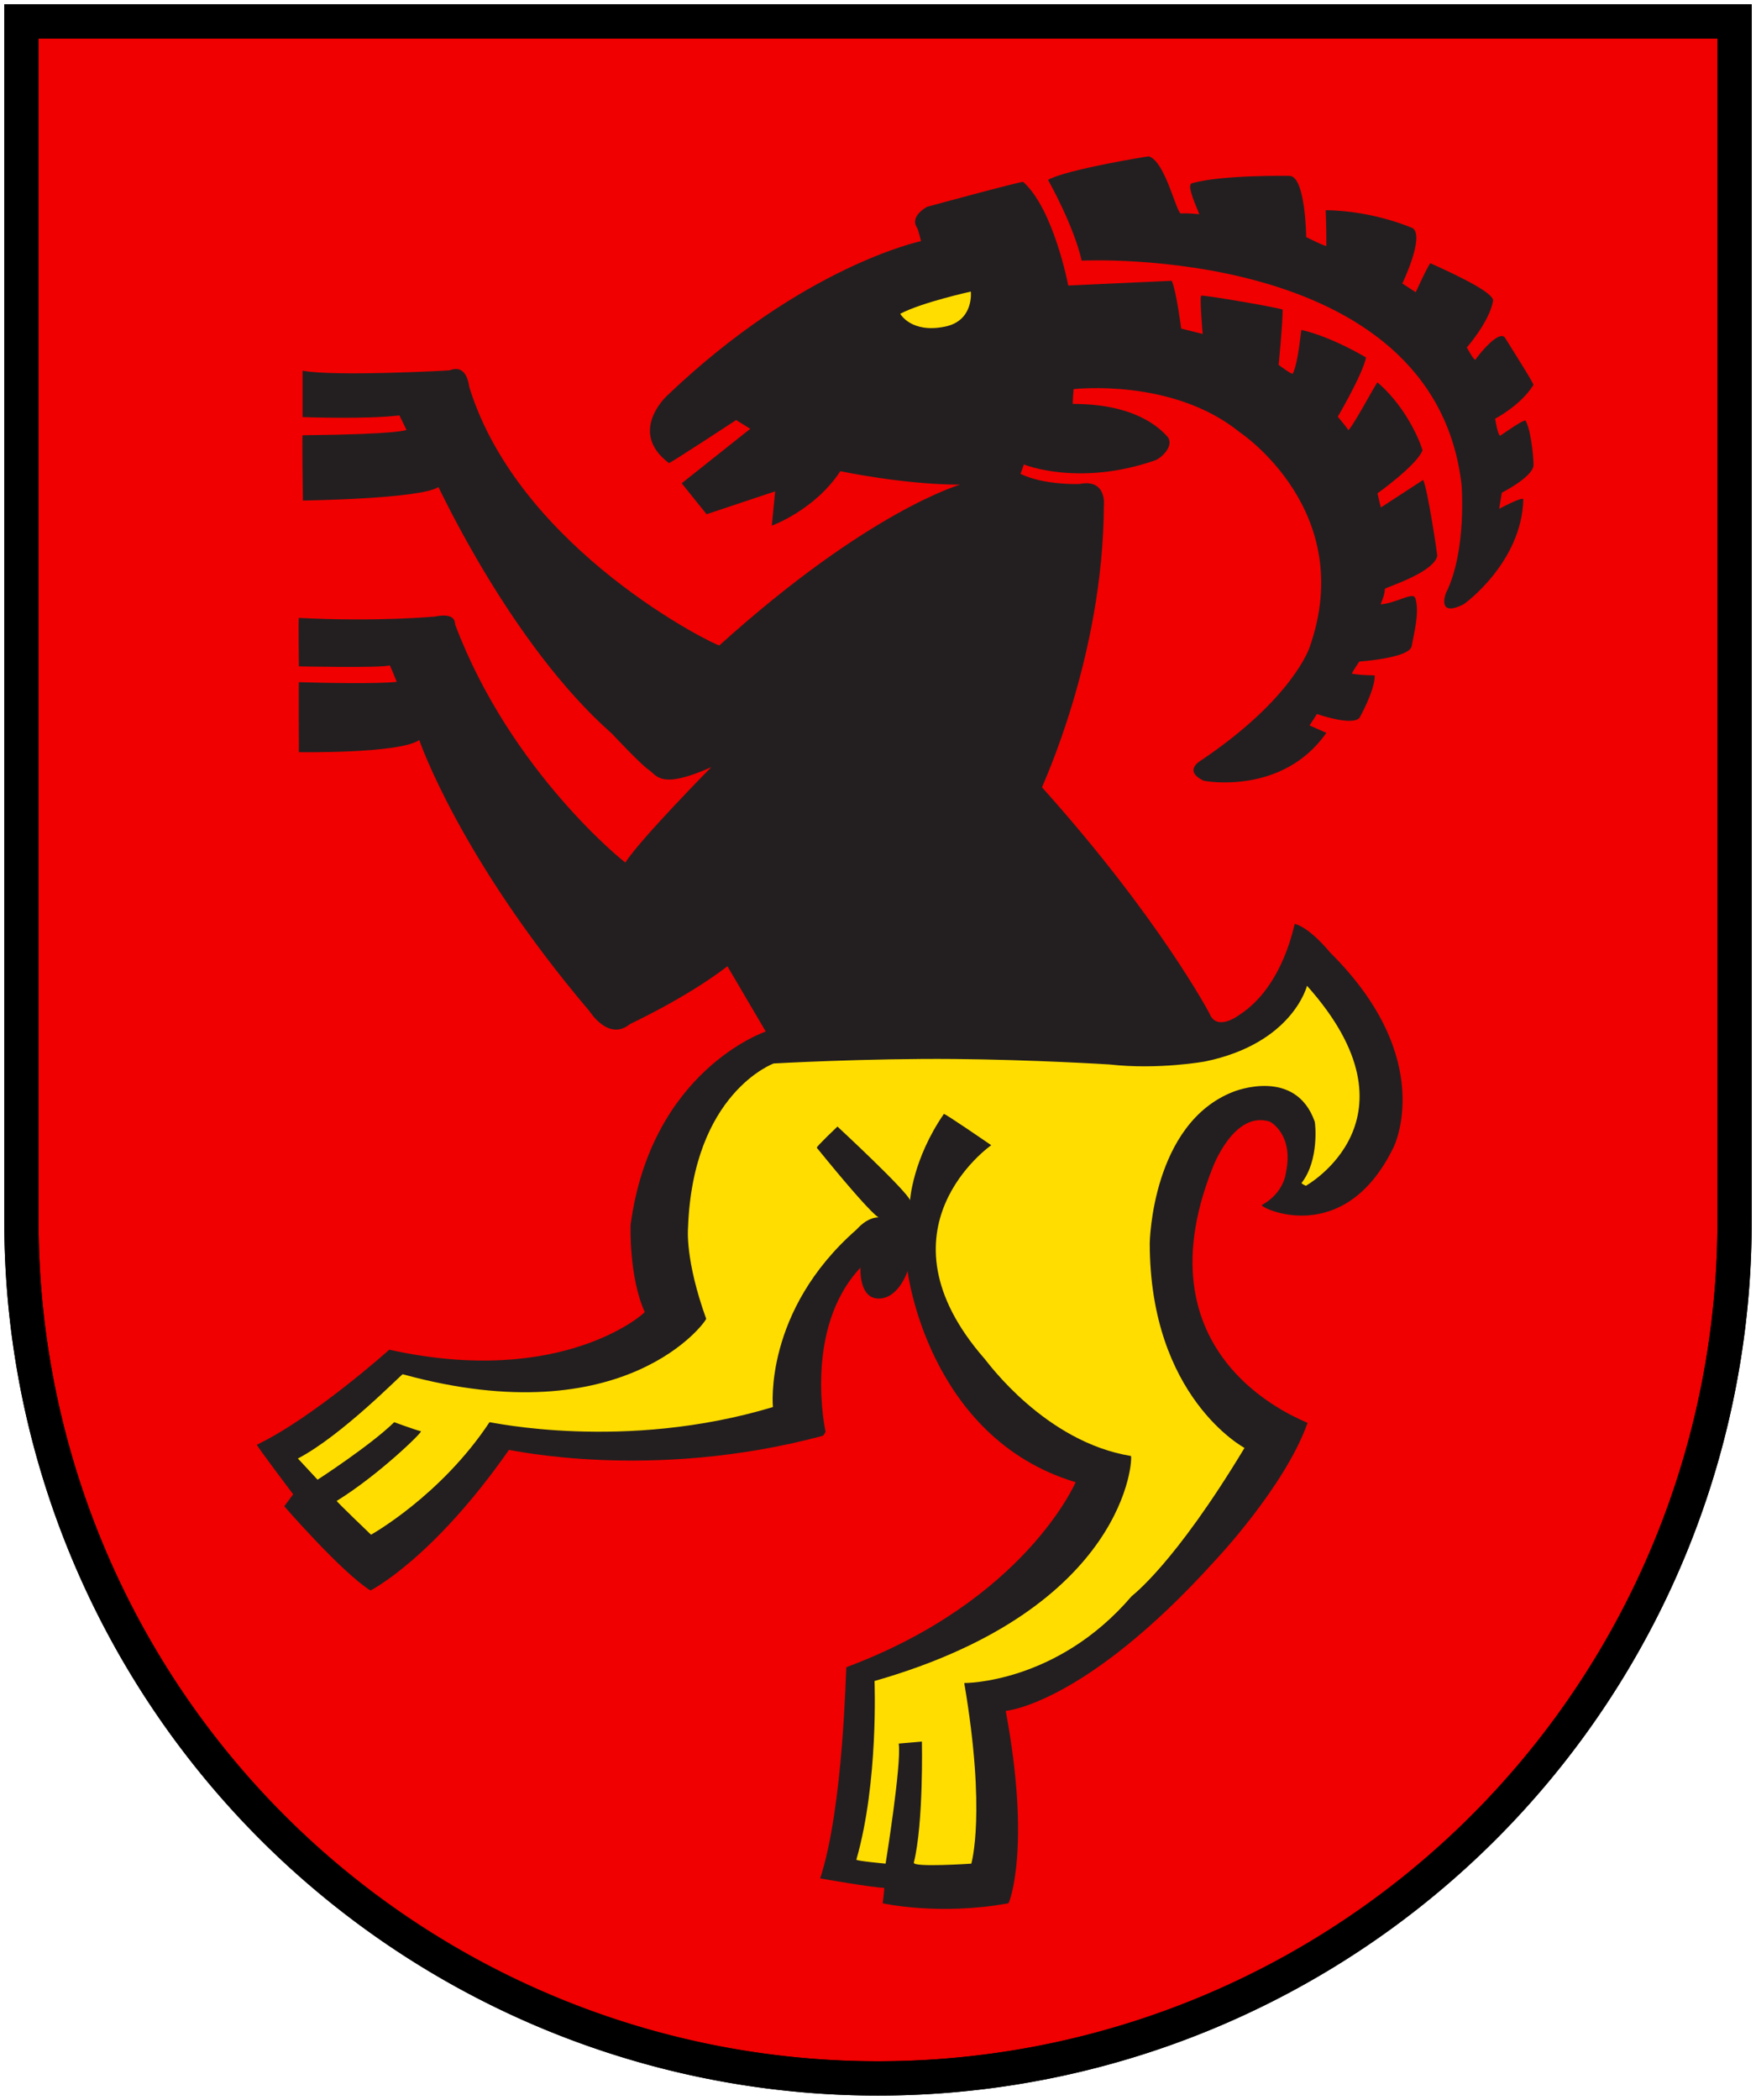 <?xml version="1.0" encoding="UTF-8"?>
<svg version="1.1" viewBox="0 0 410 490" xmlns="http://www.w3.org/2000/svg"><path d="m5,5v280a200,200 0 0,0 400,0V5z" fill="#f00000" stroke="#000" stroke-width="8"/><g transform="matrix(3.188 0 0 -3.188 13.075 486.25)"><g transform="matrix(.1 0 0 .1 1.31 2.242)"><path transform="matrix(3.137 0 0 -3.137 -54.116 1503)" d="m268.23 36.539c-0.15-0.048-19.616 3.14-23.541 5.496 0 0 5.964 10.515 7.848 18.832 0 0 82.097-4.131 88.684 52.232 0.035 0.316 1.219 15.622-3.623 25.303-0.156 0.316-2.132 5.776 4.082 2.668 0.312-0.156 13.589-9.809 13.969-24.484 0.025-0.842-5.65 2.197-5.65 2.197l0.627-3.768s6.688-3.361 7.377-6.121c0.156-0.628-0.38-7.812-1.728-10.516-0.156-0.312-0.108-0.735-5.961 3.297-0.551 0.376-1.256-3.924-1.256-3.924s5.907-3.03 8.945-7.85c0.188-0.296-4.485-7.56-6.592-10.986-1.256-2.04-5.797 3.363-6.906 5.023-0.312 0.472-2.039-2.824-2.039-2.824s5.229-5.922 6.121-10.828c0.312-1.728-7.138-5.455-14.596-8.793-0.321-0.143-3.455 6.748-3.455 6.748l-3.139-2.039s5.18-10.673 2.512-12.869c0 0-8.945-4.082-20.402-4.238 0 0 0.158 2.823 0.158 8.318 0 0.316-4.707-2.039-4.707-2.039s-0.147-14.285-3.926-14.285c-0.628 0-15.834-0.254-22.756 1.728-1.096 0.312 0.154 3.452 1.725 7.217 0 0-3.136-0.312-4.234-0.156-1.099 0.156-3.623-12.084-7.535-13.34zm-29.346 5.963c-0.26-0.233-22.445 5.809-22.445 5.809s-4.149 2.175-2.353 4.865c0.314 0.472 0.941 3.139 0.941 3.139s-27.605 5.785-59.324 36.1c-0.159 0.156-9.127 8.452 0.471 15.697 0.179 0.134 15.695-10.045 15.695-10.045l3.295 2.041-16.008 12.711 5.807 7.221 16.01-5.336-0.785 8.004s10.045-3.609 16.008-12.713c0 0 14.749 3.141 27.936 3.141 0.157 0-21.032 5.82-56.186 37.512-0.351 0.316-46.494-21.975-58.383-60.271-0.092-0.3-0.456-5.509-4.553-3.922-0.208 0.077-27.145 1.502-34.363 0.09v10.832s14.991 0.548 22.605-0.393l1.647 3.377s-1.175 1.02-24.252 1.256c-0.157 0.003 0.078 15.227 0.078 15.227s27.435-0.358 31.631-3.141c0.091-0.064 16.941 36.787 40.48 57.506 0 0 6.75 7.223 8.631 8.477 1.882 1.253 2.667 4.709 14.596-0.629 0 0-16.419 16.63-20.066 22.242-0.058 0.093-26.827-21.223-39.73-55.518-0.126-0.328 0.335-2.876-4.771-1.859 0 0-13.345 1.259-31.711 0.312-0.157-0.006 0 11.305 0 11.305s19.493 0.424 21.191-0.236c0.102-0.038 1.648 3.848 1.648 3.848s-4.223 0.628-22.84 0.08c-0.079-0.003 0 16.324 0 16.324s23.469 0.392 28.1-2.826c0 0 9.293 27.416 39.703 63.223 0.169 0.199 4.495 7.137 9.486 3.061 0.101-0.08 13.184-6.122 22.758-13.498l8.945 15.225s-26.651 8.933-31.547 45.047c-0.047 0.347-0.359 12.355 3.295 20.402 0.093 0.202-19.299 17.736-59.637 8.791 0 0-17.724 15.872-30.918 22.17-0.198 0.096 8.475 11.576 8.475 11.576l-2.08 2.787s13.379 15.417 20.129 19.654c0 0 14.436-7.216 32.33-32.801 0.091-0.127 33.116 7.487 73.291-3.297 0.152-0.042 0.627-0.941 0.627-0.941s-5.331-24.013 8.164-38.297c0 0-0.473 7.219 4.236 7.219 4.709 0 6.746-6.434 6.746-6.434s4.709 38.924 39.236 49.283c0 0-11.768 27.579-53.516 43.164-0.147 0.054-0.632 32.485-6.123 49.283 0 0 12.535 2.197 14.912 2.197 0.157 0-0.314 3.609-0.314 3.609s13.152 2.949 29.348 0c0.218-0.041 5.336-13.028-0.627-44.891 0 0 18.418-1.413 48.809-35 0.105-0.114 16.335-17.234 21.658-32.176 0.117-0.331-40.387-13.909-22.129-59.643 0.083-0.206 5.023-13.342 13.34-10.674 0 0 5.608 2.894 3.766 11.773-0.044 0.218-0.403 4.788-5.648 7.689-0.809 0.442 19.118 10.504 30.762-13.498 0.063-0.132 10.235-20.559-14.754-45.359-0.111-0.113-4.669-5.807-8.318-6.748-0.152-0.04-2.527 14.451-12.871 21.188-0.186 0.122-5.333 4.08-7.061-0.314 0 0-11.631-22.13-39.078-52.736-0.106-0.118 14.281-30.295 14.439-65.764 0 0 0.747-6.276-5.652-5.019-0.154 0.029-8.315 0.313-13.809-2.356l0.785-2.199s12.731 5.249 30.602-0.941c1.595-0.551 4.708-3.61 2.824-5.65-1.883-2.037-7.537-7.533-21.973-7.533-0.157 0 0.158-3.453 0.158-3.453s23.071-2.69 38.764 10.045c0.003 0.003 27.622 18.253 16.324 50.225-0.051 0.15-3.949 11.921-25.111 26.213-0.291 0.199-4.529 2.443 0.312 4.863 0.315 0.157 18.521 3.456 28.723-11.143l-3.924-1.727 1.725-2.668s8.01 2.825 9.887 0.941c0.111-0.111 3.611-6.42 3.611-9.889 0-0.159-2.933 0.001-5.334-0.471-0.156-0.029 1.723-2.824 1.723-2.824s11.771-0.785 12.242-3.609c0.471-2.824 1.781-7.465 0.941-10.828-0.156-0.631-0.314-1.257-2.51-0.473-2.195 0.784-3.921 1.412-5.648 1.568-0.157 0.013 0.941-2.007 0.941-3.607 0-0.316 11.3-3.672 12.242-7.691 0.036-0.153-2.197-15.381-3.297-17.736l-9.887 6.436-0.785-3.299s9.258-6.615 10.514-10.045c0.055-0.147-2.953-9.39-10.514-15.852-0.17-0.143-6.906 12.534-6.906 10.988 0-0.153-2.353-2.981-2.353-2.981s5.805-9.889 6.59-13.812c0 0-7.708-4.712-15.064-6.439-0.152-0.035-0.691 7.504-2.041 10.207-0.157 0.312-3.297-2.043-3.297-2.043s0.941-9.557 0.941-12.869c0-0.316-17.102-3.295-18.99-3.295-0.471 0 0.314 8.943 0.314 8.943l-5.019-1.256s-1.101-8.633-2.199-11.145l-24.166 1.1s-3.361-17.768-10.516-24.172z" fill="#231f20"/><g fill="#fd0"><path d="m656.9 1289.4s-35.933-7.89-51.695-16.25c0 0 8.02-14.58 32.981-9.35 21.175 4.43 18.714 25.6 18.714 25.6"/><path d="m164.07 435.25 14.403-15.5s38.785 25.109 56.136 42.094c0 0 14.86-5.465 19.567-6.649 1.476-0.371-30.758-31.867-61.676-50.965-0.445-0.281 25.117-24.742 25.117-24.742s51.078 28.434 86.789 82.356c0.203 0.308 98.606-21.785 207.55 11.082 0 0-7.015 70.207 61.305 129.98 0.555 0.485 7.266 8.867 16.254 8.867 0.367 0-1.395-3.195-45.422 50.961-0.52 0.641 15.133 15.512 15.133 15.512s50.226-46.527 53.179-53.918c0 0 1.801 29.742 24.747 63.149 0.468 0.675 34.71-22.895 34.71-22.895s-88.21-61.305-4.675-156.57c2.129-2.434 44.16-60.57 106.97-70.906 1.453-0.243-1.714-111.53-187.78-164.7 0 0 3.031-73.949-13.289-130.73-0.293-1 21.406-2.953 21.406-2.953s11.821 73.109 9.606 87.883l16.98 1.476s1.301-59.508-5.91-88.617c-0.922-3.672 42.086-0.742 42.086-0.742s11.078 36.922-5.164 132.2c0 0 67.746-0.582 122.56 63.519 0.683 0.789 31.011 22.887 82.699 108.57 0 0-69.403 36.922-69.403 149.93 0 0.739 1.602 87.594 61.282 110.79 0.968 0.375 45.41 18.082 59.558-21.907 0.356-0.984 3.442-28.082-9.601-44.808-0.446-0.578 3.109-2.125 3.109-2.125s87.949 48.894 0.828 146.39c0 0-10.332-42.093-74.57-55.39 0 0-33.957-6.254-70.137-2.215-0.355 0.039-55.805 3.492-113.71 4.008-63.5 0.57-132.16-3.27-132.16-3.27s-59.227-21.422-62.762-120.39c-0.027-0.731-2.215-23.348 13.289-66.469 0.504-1.395-59.062-85.516-222.23-40.621-0.715 0.191-44.281-44.692-76.77-61.676"/></g></g></g><path d="m5,5v280a200,200 0 0,0 400,0V5z" fill="none" stroke="#000" stroke-width="8"/></svg>
